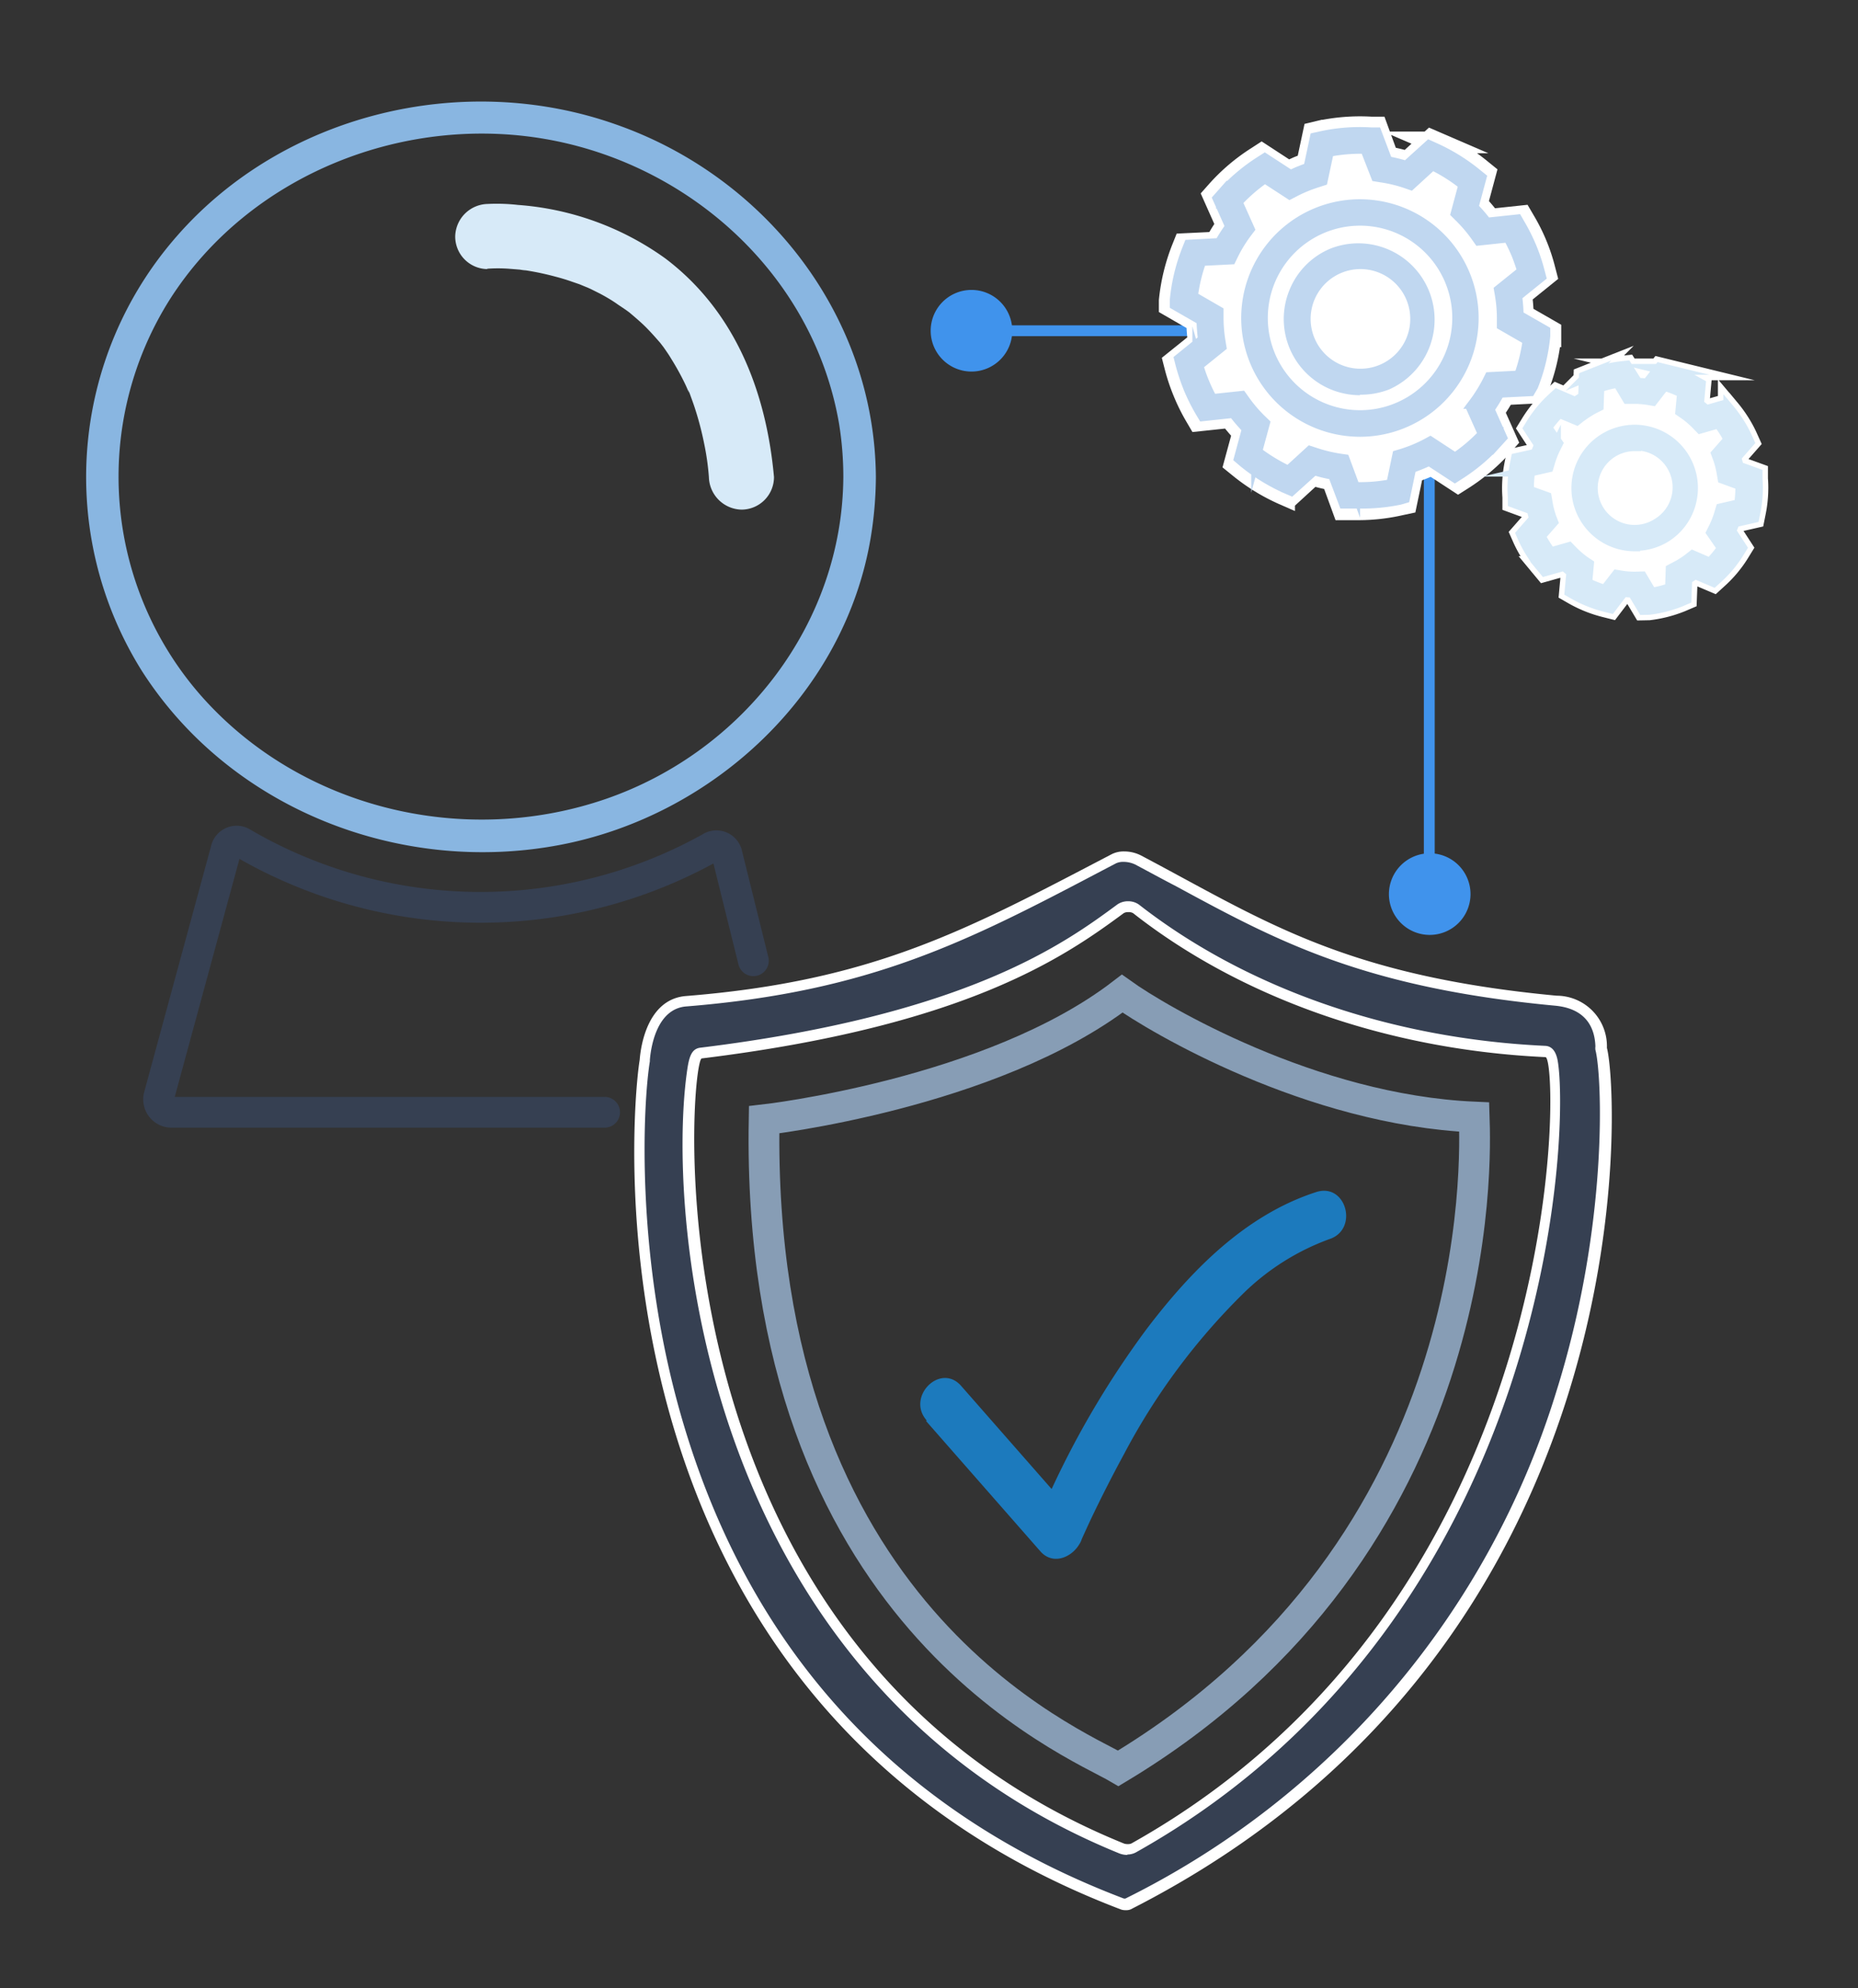 <svg id="Layer_2_copy" data-name="Layer 2 copy" xmlns="http://www.w3.org/2000/svg" viewBox="0 0 171.23 183.15">
  <rect x="0" y="0" width="171.23" height="183.15" fill="#333333" stroke="none"/>
  <g>
    <path d="M77.72,43.92C77.65,57.4,68.51,69.2,55.9,73.58c-13.09,4.54-28.21.93-37.41-9.53a30.58,30.58,0,0,1-2.88-36.4C23,16,37.51,10.33,50.92,12.93,64,15.47,75,25.61,77.32,39a30.66,30.66,0,0,1,.4,5,1.5,1.5,0,0,0,3,0c-.08-14.86-10.15-27.73-24-32.55C42.63,6.49,26.1,10.5,16.26,21.8A33.63,33.63,0,0,0,13.1,61.85c8.15,12.7,23.77,18.77,38.45,16,14.2-2.68,26.38-14,28.72-28.48a35.33,35.33,0,0,0,.45-5.44A1.5,1.5,0,0,0,77.72,43.92Z" style="fill: #89b6e1"/>
    <path d="M44.86,24.76a14.17,14.17,0,0,1,2.06,0l1,.08a4.12,4.12,0,0,0,.59.07l-.42-.06.39.06a25.83,25.83,0,0,1,2.72.58c.5.13,1,.28,1.48.45l.73.25c.14.06,1.08.45.61.24s.32.15.47.22l.82.41c.56.3,1.11.62,1.64,1l.73.49.41.3c-.07-.05-.53-.44-.13-.1s1.06.89,1.55,1.38.89.95,1.32,1.44c.09.11.54.71.09.1l.27.37c.22.32.45.64.66,1a23.91,23.91,0,0,1,1.31,2.38c.09.19.18.39.26.59s.07.16,0-.11l.15.37c.17.48.35.95.5,1.43a28.58,28.58,0,0,1,.82,3.15,23.58,23.58,0,0,1,.44,3.1,3.08,3.08,0,0,0,3,3,3,3,0,0,0,3-3c-.71-7.85-3.58-15.27-10-20.13a26.54,26.54,0,0,0-13.59-4.94,17.32,17.32,0,0,0-2.79-.09,3.06,3.06,0,0,0-3,3,3,3,0,0,0,3,3Z" style="fill: #d7eaf8"/>
    <g>
      <g>
        <path d="M103.69,175.44a1,1,0,0,1-.25,0c-52-19.75-44.15-77.14-44.06-77.71.11-1.3.67-5.23,3.82-5.48,16.9-1.36,25.81-6,38.15-12.46l1.28-.67a2,2,0,0,1,.91-.19,3,3,0,0,1,1.32.31l3.77,2c9.19,5,17.12,9.3,34.72,11,3.54.33,4.13,2.8,4.18,4.24v.06l0,.14c.38,1.45,1.69,14.93-3.64,31.84a78,78,0,0,1-40,46.95A1.07,1.07,0,0,1,103.69,175.44Zm.24-91.95a1.26,1.26,0,0,0-.72.19C98.35,87.27,89.29,93.94,64.55,97c-.41,0-.61.34-.83,2-1.81,13.59,1.6,55.86,39.59,71.3a1.56,1.56,0,0,0,.55.09,1.24,1.24,0,0,0,.59-.13c20.36-11.42,29.86-29.48,34.25-42.63,5.08-15.22,4.84-27.77,4.32-30-.05-.23-.18-.76-.65-.78-14.35-.67-27.74-5.34-37.69-13.15A1.25,1.25,0,0,0,103.93,83.49Z" style="fill: #364052"/>
        <path d="M103.54,79.4a2.53,2.53,0,0,1,1.09.25c1.3.69,2.54,1.37,3.76,2,9.23,5,17.21,9.34,34.92,11,3,.28,3.67,2.2,3.72,3.76a1.16,1.16,0,0,0,0,.31c.61,2.32,1.25,16.09-3.63,31.57a77.47,77.47,0,0,1-39.69,46.62h-.13C83,167.1,69.31,152.39,63,131.22c-4.53-15.16-3.74-29.58-3.11-33.44a1.09,1.09,0,0,0,0-.13c.09-1.11.6-4.71,3.35-4.93,17-1.37,25.95-6,38.34-12.52l1.28-.67a1.61,1.61,0,0,1,.68-.13m.32,91.45a1.67,1.67,0,0,0,.83-.2c20.51-11.49,30.07-29.67,34.48-42.9,5.11-15.33,4.87-28,4.34-30.24-.18-.74-.55-1.14-1.12-1.16-14.25-.66-27.53-5.3-37.41-13a1.67,1.67,0,0,0-1-.32,1.71,1.71,0,0,0-1,.29c-4.83,3.56-13.82,10.18-38.43,13.2-.9.1-1.08,1-1.27,2.42-1.82,13.68,1.62,56.26,39.9,71.82a2.13,2.13,0,0,0,.74.13m-.32-92.45a2.45,2.45,0,0,0-1.14.25c-13.22,6.9-21.87,11.68-39.24,13.07-4,.32-4.25,5.78-4.27,5.9-.82,5-5.6,59.27,44.37,78.26a1.35,1.35,0,0,0,.43.06,1.13,1.13,0,0,0,.44-.07c47.74-24.24,45-75.3,43.9-79.37a4.65,4.65,0,0,0-4.63-4.81c-19.8-1.86-27.08-7-38.31-12.92a3.41,3.41,0,0,0-1.55-.37Zm.32,91.45a.93.93,0,0,1-.36-.06c-44.7-18.16-40-72.18-38.89-72.32,24.42-3,33.46-9.38,38.9-13.39a.82.82,0,0,1,.42-.09.8.8,0,0,1,.44.1c9.56,7.51,22.94,12.56,38,13.26,1.3.06,2.45,49.68-38.14,72.43a.69.69,0,0,1-.34.07Z" style="fill: #fff"/>
      </g>
      <path d="M70.42,103.16s20.94-2.36,33-11.62c3.21,2.3,17.37,10.71,32.44,11.37.12,3.7,1.45,39.46-32.8,60C99,160.52,69.63,148.78,70.42,103.16Z" style="fill: none;stroke: #879db5;stroke-miterlimit: 10;stroke-width: 2.835px"/>
      <path d="M85.35,130.92l10.53,12c1.24,1.41,3.17.44,3.76-1,.13-.32-.12.28-.14.34.08-.17.15-.35.22-.53q.41-.91.84-1.83,1.43-3,3.06-6a60,60,0,0,1,10.88-14.66,22.2,22.2,0,0,1,8-5.08c2.74-.88,1.57-5.23-1.2-4.34-6.56,2.12-11.56,7.27-15.63,12.62A83.87,83.87,0,0,0,97,137c-.58,1.21-1.14,2.44-1.65,3.68l3.76-1-10.53-12c-1.91-2.18-5.09,1-3.18,3.18Z" style="fill: #1c7abd"/>
    </g>
    <path d="M69.43,88.51,67,78.71a1,1,0,0,0-1.54-.62,43.5,43.5,0,0,1-43.08-.42,1,1,0,0,0-1.54.57L14.65,101a1.19,1.19,0,0,0,1.2,1.47H55.72" style="fill: none;stroke: #364052;stroke-linecap: round;stroke-miterlimit: 10;stroke-width: 2.835px"/>
    <g>
      <polyline points="89.34 30.47 131.72 30.47 131.72 82.56" style="fill: none;stroke: #4093ec;stroke-miterlimit: 10"/>
      <path d="M89.53,34.23a3.76,3.76,0,1,1,3.76-3.76A3.76,3.76,0,0,1,89.53,34.23Z" style="fill: #4093ec"/>
      <path d="M128,82.37a3.76,3.76,0,1,0,3.76-3.76A3.77,3.77,0,0,0,128,82.37Z" style="fill: #4093ec"/>
    </g>
    <g>
      <path d="M125.33,46.92l-1.08,0-.47,0-1-2.74a16.62,16.62,0,0,1-1.82-.44l-2.18,2-.44-.19a17.84,17.84,0,0,1-4.17-2.56l-.37-.3.77-2.83a13.76,13.76,0,0,1-1.22-1.43l-2.92.31-.24-.41a17.28,17.28,0,0,1-1.09-2.2,17.55,17.55,0,0,1-.78-2.32l-.12-.47,2.28-1.83a15,15,0,0,1-.15-1.88l-2.53-1.46,0-.48a17.82,17.82,0,0,1,1.15-4.75l.18-.45,2.92-.14a15.34,15.34,0,0,1,1-1.61L111.83,18l.31-.35a17.46,17.46,0,0,1,3.73-3.17l.4-.26,2.45,1.6.86-.39c.28-.12.57-.22.88-.33l.61-2.86.46-.11a17.82,17.82,0,0,1,4.88-.38l.48,0,1,2.74a14.34,14.34,0,0,1,1.83.44l2.17-2,.44.19a17.28,17.28,0,0,1,4.17,2.55l.37.3-.76,2.83a15.45,15.45,0,0,1,1.22,1.44l2.91-.31.24.41a16.78,16.78,0,0,1,1.87,4.52l.12.46-2.28,1.84a14.88,14.88,0,0,1,.15,1.88l2.54,1.46,0,.48a17.45,17.45,0,0,1-1.15,4.75l-.17.44-2.93.15a13.69,13.69,0,0,1-1,1.6l1.2,2.68-.32.36a17.65,17.65,0,0,1-3.72,3.17l-.41.26-2.45-1.6c-.29.14-.57.27-.86.38s-.57.23-.88.33l-.6,2.87-.47.1A17.49,17.49,0,0,1,125.33,46.92Z" style="fill: #fff;stroke: #fff;stroke-miterlimit: 10;stroke-width: 2px"/>
      <g>
        <path d="M125.33,46.35c-.35,0-.7,0-1,0l-.46,0-1-2.65a13.43,13.43,0,0,1-1.77-.43l-2.11,1.9-.42-.18a17.37,17.37,0,0,1-4-2.47l-.35-.3.74-2.73A15.84,15.84,0,0,1,113.68,38l-2.81.3-.24-.4a17.59,17.59,0,0,1-1.06-2.13,19.14,19.14,0,0,1-.75-2.25l-.11-.44,2.2-1.78a16.1,16.1,0,0,1-.14-1.82l-2.46-1.41,0-.46a17,17,0,0,1,1.11-4.6l.17-.43,2.83-.15a15.3,15.3,0,0,1,1-1.55l-1.16-2.59.31-.35a17,17,0,0,1,3.6-3.06l.39-.25,2.38,1.55c.28-.14.55-.27.83-.38s.55-.22.85-.32l.59-2.77.45-.1a16.61,16.61,0,0,1,4.71-.37l.47,0,1,2.65a16.27,16.27,0,0,1,1.77.43l2.1-1.9.42.19a17.37,17.37,0,0,1,4,2.47l.36.29-.74,2.74A14.42,14.42,0,0,1,137,20.56l2.82-.3.23.4a17.47,17.47,0,0,1,1.06,2.12,16.49,16.49,0,0,1,.75,2.25l.12.45-2.21,1.78a13.81,13.81,0,0,1,.14,1.82l2.46,1.41,0,.46a16.71,16.71,0,0,1-1.11,4.6L141,36l-2.83.14a12.85,12.85,0,0,1-.95,1.55l1.16,2.6-.31.34a16.82,16.82,0,0,1-3.6,3.07l-.39.25-2.37-1.55c-.29.14-.56.26-.83.37s-.56.22-.86.32l-.58,2.78L129,46A17,17,0,0,1,125.33,46.35Zm-.49-1.44a15.1,15.1,0,0,0,3.41-.27l.56-2.68.41-.12c.4-.13.77-.26,1.13-.41s.71-.31,1.09-.51l.37-.2,2.29,1.5A15.47,15.47,0,0,0,136.71,40l-1.12-2.5.26-.34a14.2,14.2,0,0,0,1.25-2l.19-.38,2.73-.14a15.93,15.93,0,0,0,.81-3.32l-2.38-1.37v-.42a13,13,0,0,0-.19-2.4l-.07-.41L140.33,25a16.24,16.24,0,0,0-.56-1.62,16.94,16.94,0,0,0-.75-1.55l-2.72.29-.24-.34a13.2,13.2,0,0,0-1.56-1.83l-.3-.3.71-2.64A15.55,15.55,0,0,0,132,15.17L130,17l-.4-.14a12.85,12.85,0,0,0-2.34-.56l-.42-.07-1-2.56a15.61,15.61,0,0,0-3.41.28l-.57,2.67-.4.13c-.41.13-.78.26-1.14.41a11.59,11.59,0,0,0-1.09.51l-.37.19-2.29-1.49A15.4,15.4,0,0,0,114,18.6l1.12,2.5-.25.33a13,13,0,0,0-1.26,2.06l-.18.37-2.74.14a15.39,15.39,0,0,0-.8,3.33l2.37,1.37v.42a13.76,13.76,0,0,0,.19,2.39l.07.42-2.13,1.72a14.08,14.08,0,0,0,.57,1.62,15.43,15.43,0,0,0,.74,1.54l2.72-.29.25.35a13,13,0,0,0,1.56,1.83l.3.29-.72,2.65a16.48,16.48,0,0,0,2.93,1.78l2-1.83.4.13a13.65,13.65,0,0,0,2.33.57l.42.06Zm.49-9a6.64,6.64,0,0,1-2.5-.5,6.52,6.52,0,0,1-3.52-8.53,6.44,6.44,0,0,1,3.53-3.53,6.53,6.53,0,0,1,5,12.06A6.6,6.6,0,0,1,125.33,35.86Zm0-11.62a5.09,5.09,0,1,0,2,9.79h0a5.09,5.09,0,0,0-2-9.79Z" style="fill: #c0d7f0;stroke: #c0d7f0;stroke-miterlimit: 10"/>
        <path d="M125.34,39.74a11.13,11.13,0,0,1-1.28-.08,10.44,10.44,0,1,1,11.63-9.09h0A10.45,10.45,0,0,1,125.34,39.74Zm0-19.45a9,9,0,1,0,1.12.07A8.53,8.53,0,0,0,125.31,20.29Z" style="fill: #c0d7f0;stroke: #c0d7f0;stroke-miterlimit: 10"/>
      </g>
    </g>
    <g>
      <path d="M151.44,56.15l-.95-1.59-.91-.06L148.44,56l-.44-.11a11.47,11.47,0,0,1-2.91-1.15l-.4-.23.17-1.84c-.25-.18-.48-.38-.71-.58l-1.78.5-.29-.35a10,10,0,0,1-.93-1.26,10.62,10.62,0,0,1-.75-1.37l-.19-.43,1.22-1.39a8.75,8.75,0,0,1-.23-.88l-1.74-.64,0-.46a11.22,11.22,0,0,1,.2-3.11l.09-.46,1.8-.4c.1-.29.22-.58.34-.86l-1-1.53.24-.39a11.21,11.21,0,0,1,2-2.41l.34-.31,1.7.73.38-.25.39-.24.07-1.85.43-.17a11,11,0,0,1,3-.78l.46-.05,1,1.59a7,7,0,0,1,.91.06l1.14-1.46.45.11a11.18,11.18,0,0,1,2.9,1.15l.4.22-.17,1.85a7.81,7.81,0,0,1,.71.58l1.78-.51.3.36a11.78,11.78,0,0,1,.92,1.25,10.75,10.75,0,0,1,.75,1.38l.19.42-1.22,1.39c.09.3.17.59.23.89l1.74.63,0,.46a11.29,11.29,0,0,1-.2,3.12l-.09.45-1.8.41c-.1.29-.22.58-.34.85l1,1.54-.24.39a10.87,10.87,0,0,1-2,2.4l-.34.31-1.7-.72-.38.25-.39.24-.07,1.84-.42.18a11.46,11.46,0,0,1-3,.78Z" style="fill: #fff;stroke: #fff;stroke-miterlimit: 10;stroke-width: 2px"/>
      <path d="M151.44,56.15l-.95-1.59-.91-.06L148.44,56l-.44-.11a11.47,11.47,0,0,1-2.91-1.15l-.4-.23.17-1.84c-.25-.18-.48-.38-.71-.58l-1.78.5-.29-.35a10,10,0,0,1-.93-1.26,10.62,10.62,0,0,1-.75-1.37l-.19-.43,1.22-1.39a8.75,8.75,0,0,1-.23-.88l-1.74-.64,0-.46a11.22,11.22,0,0,1,.2-3.11l.09-.46,1.8-.4c.1-.29.22-.58.34-.86l-1-1.53.24-.39a11.21,11.21,0,0,1,2-2.41l.34-.31,1.7.73.38-.25.39-.24.07-1.85.43-.17a11,11,0,0,1,3-.78l.46-.05,1,1.59a7,7,0,0,1,.91.06l1.14-1.46.45.11a11.18,11.18,0,0,1,2.9,1.15l.4.22-.17,1.85a7.81,7.81,0,0,1,.71.58l1.78-.51.3.36a11.78,11.78,0,0,1,.92,1.25,10.75,10.75,0,0,1,.75,1.38l.19.42-1.22,1.39c.09.3.17.59.23.89l1.74.63,0,.46a11.29,11.29,0,0,1-.2,3.12l-.09.45-1.8.41c-.1.29-.22.58-.34.85l1,1.54-.24.39a10.87,10.87,0,0,1-2,2.4l-.34.31-1.7-.72-.38.25-.39.24-.07,1.84-.42.18a11.46,11.46,0,0,1-3,.78Zm-.14-3,.89,1.5a9.67,9.67,0,0,0,1.76-.45l.06-1.74.38-.2a6.55,6.55,0,0,0,.65-.37c.21-.13.41-.27.62-.43l.33-.26,1.6.69a9.69,9.69,0,0,0,1.16-1.4l-1-1.44.19-.38a8.15,8.15,0,0,0,.55-1.4l.12-.4,1.7-.39a11,11,0,0,0,.12-1.81l-1.64-.6-.07-.41a8.45,8.45,0,0,0-.37-1.46l-.15-.4,1.15-1.31c-.14-.27-.29-.54-.45-.79a9,9,0,0,0-.52-.74l-1.68.48-.29-.3a8.1,8.1,0,0,0-1.16-1l-.35-.24.16-1.73a9.44,9.44,0,0,0-1.69-.67l-1.07,1.38-.42-.07a8.41,8.41,0,0,0-1.5-.1H150l-.89-1.49a8.92,8.92,0,0,0-1.76.45l-.06,1.74-.38.19c-.24.13-.45.25-.65.38s-.4.27-.62.43l-.33.26L143.7,38a10.18,10.18,0,0,0-1.16,1.39l1,1.45-.19.38a8.15,8.15,0,0,0-.55,1.4l-.12.4-1.7.39a10,10,0,0,0-.11,1.81l1.63.59.07.42a8.45,8.45,0,0,0,.37,1.46l.15.39-1.15,1.31a8.55,8.55,0,0,0,.45.79,7.71,7.71,0,0,0,.52.75l1.68-.48.29.3a8.82,8.82,0,0,0,1.16,1l.35.23-.16,1.74a10.25,10.25,0,0,0,1.69.67L149,53l.42.07a7.6,7.6,0,0,0,1.5.09Zm-.65-2.86a5.33,5.33,0,1,1,5.2-4.17,5.27,5.27,0,0,1-2.35,3.34h0A5.3,5.3,0,0,1,150.65,50.25Zm0-9.23a3.9,3.9,0,1,0,2.09,7.19h0A3.9,3.9,0,0,0,150.64,41Z" style="fill: #d7eaf8;stroke: #d7eaf8;stroke-miterlimit: 10"/>
    </g>
  </g>
</svg>
